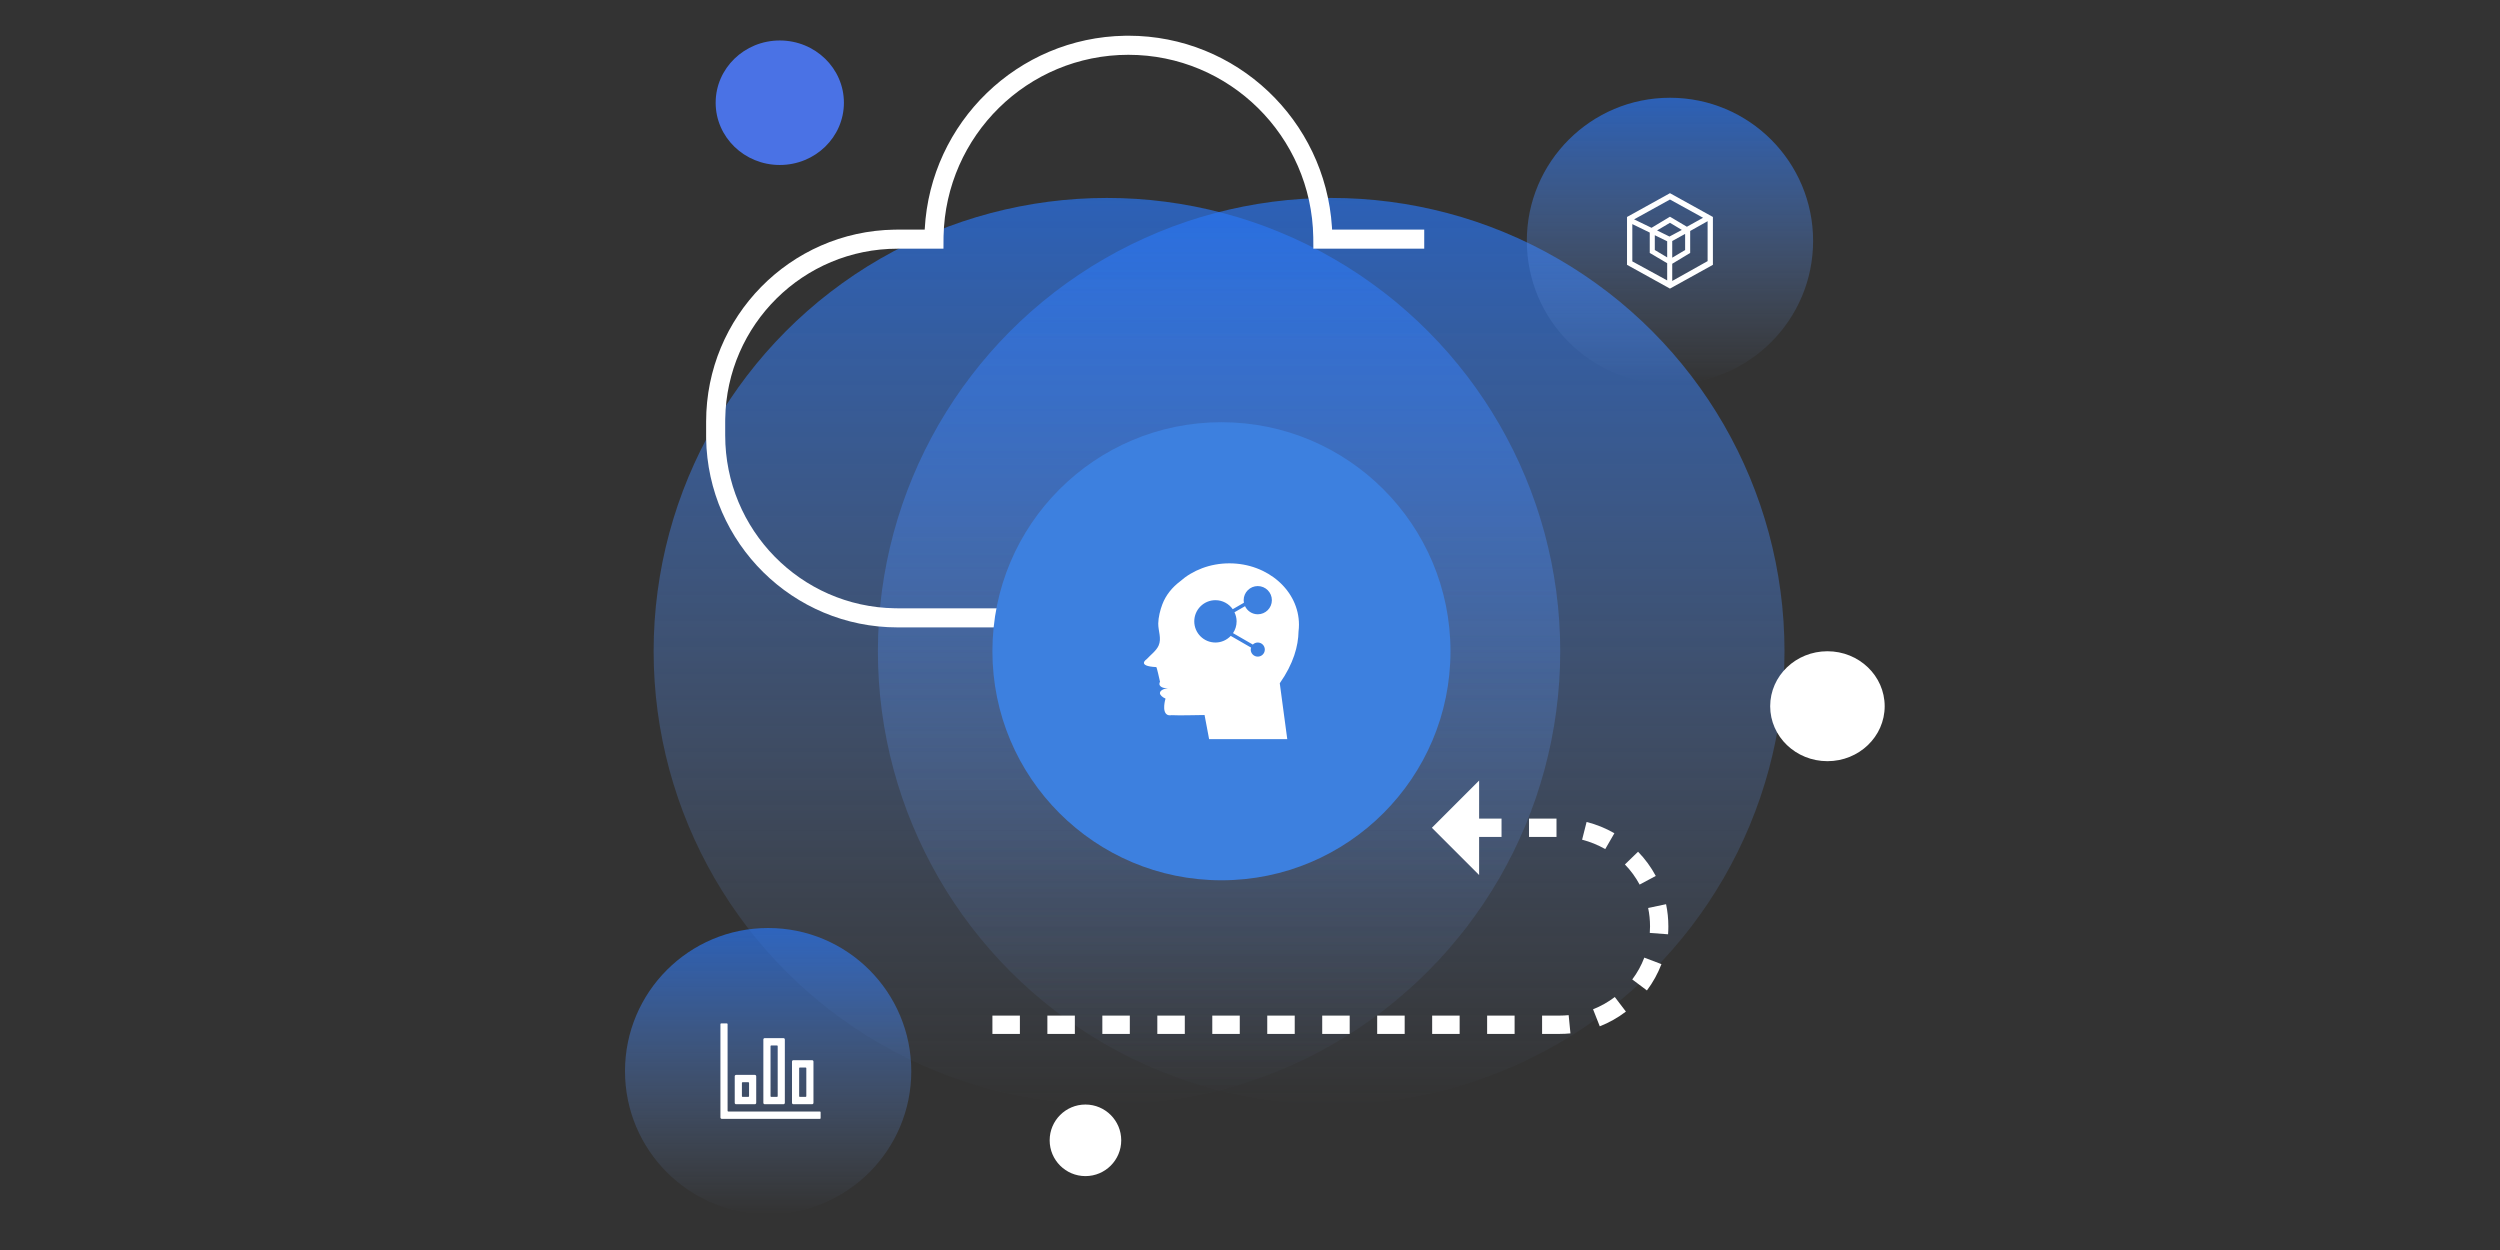 <?xml version="1.0" encoding="UTF-8"?>
<svg width="140px" height="70px" viewBox="0 0 140 70" version="1.1" xmlns="http://www.w3.org/2000/svg" xmlns:xlink="http://www.w3.org/1999/xlink">
    <rect x="0" y="0" width="140" height="70" fill="#333333" stroke="none"/>
    <title>画板</title>
    <defs>
        <linearGradient x1="50%" y1="-46.975%" x2="50%" y2="100%" id="linearGradient-1">
            <stop stop-color="#0061FF" offset="0%"></stop>
            <stop stop-color="#7DA1DF" stop-opacity="0" offset="100%"></stop>
        </linearGradient>
    </defs>
    <g id="页面-1" stroke="none" stroke-width="1" fill="none" fill-rule="evenodd">
        <g id="画板">
            <g id="编组" transform="translate(35, 2)">
                <circle id="椭圆形" fill="url(#linearGradient-1)" cx="26.988" cy="34.47" r="25.385"></circle>
                <circle id="椭圆形备份" fill="url(#linearGradient-1)" cx="39.547" cy="34.47" r="25.385"></circle>
                <path d="M28.19,0 C34.242,0 39.204,4.724 39.589,10.713 L39.597,10.858 L44.757,10.859 L44.757,11.927 L38.548,11.927 L38.543,11.285 C38.451,5.62 33.844,1.069 28.19,1.069 C22.552,1.069 17.962,5.592 17.839,11.225 L17.837,11.396 L17.834,11.927 L15.265,11.927 C9.987,11.927 5.698,16.177 5.613,21.453 L5.611,21.613 L5.611,22.379 C5.611,27.675 9.848,31.978 15.105,32.063 L15.265,32.065 L26.868,32.065 L26.868,33.134 L15.265,33.134 C9.402,33.134 4.639,28.414 4.544,22.557 L4.543,22.379 L4.543,21.613 C4.543,15.733 9.247,10.955 15.087,10.86 L15.265,10.859 L16.783,10.858 L16.785,10.826 C17.108,4.852 21.993,0.099 28.002,0.002 L28.19,0 Z" id="路径" fill="#FFFFFF" fill-rule="nonzero"></path>
                <circle id="椭圆形" fill="#3D80DF" transform="translate(33.401, 34.47) scale(-1, 1) translate(-33.401, -34.47) " cx="33.401" cy="34.47" r="12.826"></circle>
                <g id="智能" transform="translate(28.858, 29.393)" fill="#FFFFFF" fill-rule="nonzero">
                    <path d="M8.884,3.59 C8.884,1.692 7.139,0.154 4.986,0.154 C3.906,0.154 2.928,0.542 2.222,1.168 C1.786,1.499 1.431,1.926 1.231,2.454 C1.112,2.766 1.009,3.185 1.004,3.522 C0.998,3.942 1.204,4.353 1.023,4.762 C0.896,5.048 0.568,5.29 0.357,5.519 C0.357,5.519 -0.234,5.91 0.893,5.964 C0.925,5.965 1.068,6.637 1.104,6.79 C1.081,6.821 1.068,6.854 1.068,6.907 C1.068,7.036 1.231,7.141 1.431,7.141 L1.553,7.141 C1.289,7.177 1.098,7.28 1.098,7.422 C1.098,7.521 1.223,7.65 1.411,7.728 C1.411,7.728 1.18,8.475 1.523,8.639 C1.582,8.665 1.657,8.673 1.754,8.656 C2.241,8.683 3.112,8.648 3.597,8.648 C3.597,8.639 3.852,9.999 3.852,9.999 L8.229,9.999 C8.229,10.006 7.809,6.87 7.809,6.87 C8.579,5.771 8.846,4.787 8.86,3.965 C8.876,3.842 8.884,3.717 8.884,3.59 Z M6.577,3.007 C6.261,3.007 5.99,2.821 5.864,2.553 L5.273,2.894 C5.347,3.049 5.392,3.22 5.392,3.403 C5.392,3.647 5.318,3.873 5.191,4.062 L6.3,4.702 C6.371,4.632 6.469,4.588 6.577,4.588 C6.795,4.588 6.972,4.765 6.972,4.983 C6.972,5.201 6.795,5.378 6.577,5.378 C6.359,5.378 6.182,5.201 6.182,4.983 C6.182,4.945 6.193,4.91 6.204,4.874 L5.064,4.217 C4.848,4.444 4.545,4.588 4.206,4.588 C3.552,4.588 3.021,4.057 3.021,3.403 C3.021,2.748 3.552,2.217 4.206,2.217 C4.607,2.217 4.96,2.418 5.175,2.722 L5.801,2.361 C5.793,2.314 5.787,2.266 5.787,2.217 C5.787,1.781 6.141,1.427 6.577,1.427 C7.013,1.427 7.367,1.781 7.367,2.217 C7.367,2.654 7.013,3.007 6.577,3.007 L6.577,3.007 Z" id="形状"></path>
                </g>
                <circle id="椭圆形备份" fill="url(#linearGradient-1)" cx="58.518" cy="11.49" r="8.016"></circle>
                <g id="模型" transform="translate(56.113, 8.818)" fill="#FFFFFF" fill-rule="nonzero">
                    <path d="M2.405,0 L0,1.332 L0,4.012 L2.405,5.344 L4.81,4.012 L4.81,1.332 L2.405,0 Z M4.258,1.377 L3.353,1.88 L2.405,1.318 L1.372,1.939 L0.396,1.466 L2.405,0.355 L4.258,1.377 Z M1.556,2.354 L2.249,2.694 L2.249,3.597 L1.556,3.183 L1.556,2.354 L1.556,2.354 Z M2.532,2.679 L3.254,2.28 L3.254,3.183 L2.532,3.612 L2.532,2.679 L2.532,2.679 Z M2.377,2.428 L1.683,2.087 L2.405,1.658 L3.07,2.058 L2.377,2.428 Z M0.297,1.732 L1.273,2.206 L1.273,3.346 L2.249,3.923 L2.249,4.885 L0.297,3.819 L0.297,1.732 Z M2.532,4.915 L2.532,3.953 L3.537,3.346 L3.537,2.117 L4.513,1.569 L4.513,3.805 L2.532,4.915 Z" id="形状"></path>
                </g>
                <circle id="椭圆形备份-3" fill="url(#linearGradient-1)" cx="8.016" cy="57.984" r="8.016"></circle>
                <g id="数据" transform="translate(5.344, 55.312)" fill="#FFFFFF" fill-rule="nonzero">
                    <path d="M0.401,4.894 L0.401,0.038 L0.401,0.038 C0.401,0.017 0.384,0 0.363,0 C0.363,0 0.363,0 0.363,0 L0.038,0 L0.038,0 C0.017,0 0,0.017 0,0.038 L0,5.267 C0,5.31 0.034,5.344 0.075,5.344 L5.574,5.344 L5.574,5.344 C5.595,5.344 5.611,5.327 5.611,5.306 L5.611,4.971 L5.611,4.971 C5.611,4.95 5.595,4.933 5.574,4.933 L0.438,4.933 L0.438,4.933 C0.417,4.933 0.401,4.915 0.401,4.894 C0.401,4.894 0.401,4.894 0.401,4.894 L0.401,4.894 Z M1.929,2.882 L0.876,2.882 L0.876,2.882 C0.835,2.882 0.801,2.916 0.801,2.959 L0.801,4.448 C0.801,4.49 0.835,4.525 0.876,4.525 L1.929,4.525 L1.929,4.525 C1.97,4.524 2.004,4.49 2.004,4.448 L2.004,2.959 L2.004,2.959 C2.004,2.917 1.971,2.882 1.93,2.882 C1.93,2.882 1.929,2.882 1.929,2.882 L1.929,2.882 Z M1.566,4.114 L1.24,4.114 L1.24,4.114 C1.219,4.113 1.203,4.096 1.203,4.075 L1.203,3.331 C1.203,3.31 1.219,3.292 1.24,3.292 L1.566,3.292 C1.586,3.292 1.603,3.31 1.603,3.331 L1.603,4.075 C1.603,4.096 1.586,4.113 1.566,4.113 L1.566,4.114 Z M3.532,0.823 L2.479,0.823 L2.479,0.823 C2.438,0.823 2.404,0.857 2.404,0.9 L2.404,4.448 C2.404,4.49 2.438,4.525 2.48,4.525 L3.532,4.525 L3.532,4.525 C3.573,4.524 3.607,4.49 3.607,4.448 L3.607,0.9 L3.607,0.9 C3.607,0.857 3.574,0.823 3.532,0.823 C3.532,0.823 3.532,0.823 3.532,0.823 L3.532,0.823 Z M3.168,4.114 L2.843,4.114 L2.843,4.114 C2.822,4.113 2.806,4.096 2.806,4.075 L2.806,1.272 C2.806,1.251 2.822,1.233 2.843,1.233 L3.169,1.233 C3.19,1.233 3.207,1.251 3.207,1.272 L3.207,4.075 C3.207,4.096 3.189,4.113 3.169,4.113 L3.168,4.114 Z M5.135,2.058 L4.083,2.058 L4.083,2.058 C4.042,2.058 4.008,2.093 4.008,2.135 L4.008,4.448 C4.008,4.49 4.042,4.525 4.083,4.525 L5.135,4.525 L5.135,4.525 C5.177,4.524 5.21,4.49 5.21,4.448 L5.21,2.135 L5.21,2.135 C5.21,2.093 5.177,2.058 5.135,2.058 L5.135,2.058 Z M4.772,4.114 L4.446,4.114 L4.446,4.114 C4.425,4.113 4.409,4.096 4.409,4.075 L4.409,2.507 C4.409,2.486 4.426,2.469 4.446,2.469 L4.772,2.469 C4.793,2.469 4.81,2.486 4.81,2.507 L4.81,4.075 C4.81,4.096 4.793,4.114 4.772,4.114 L4.772,4.114 Z" id="形状"></path>
                </g>
                <path d="M20.575,44.869 L22.114,44.869 L22.114,43.843 L20.575,43.843 L20.575,44.869 Z M23.653,44.869 L25.192,44.869 L25.192,43.843 L23.653,43.843 L23.653,44.869 Z M26.731,44.869 L28.27,44.869 L28.27,43.843 L26.731,43.843 L26.731,44.869 Z M29.81,44.869 L31.349,44.869 L31.349,43.843 L29.81,43.843 L29.81,44.869 Z M32.888,44.869 L34.427,44.869 L34.427,43.843 L32.888,43.843 L32.888,44.869 Z M35.966,44.869 L37.505,44.869 L37.505,43.843 L35.966,43.843 L35.966,44.869 Z M39.044,44.869 L40.583,44.869 L40.583,43.843 L39.044,43.843 L39.044,44.869 Z M42.122,44.869 L43.662,44.869 L43.662,43.843 L42.122,43.843 L42.122,44.869 Z M45.201,44.869 L46.74,44.869 L46.74,43.843 L45.201,43.843 L45.201,44.869 Z M48.279,44.869 L49.818,44.869 L49.818,43.843 L48.279,43.843 L48.279,44.869 Z M51.357,44.869 L52.338,44.869 C52.508,44.869 52.677,44.878 52.845,44.894 L52.945,43.873 C52.744,43.853 52.542,43.843 52.338,43.843 L51.357,43.843 L51.357,44.869 Z M54.211,45.223 C54.648,45.394 55.057,45.626 55.429,45.909 L56.051,45.093 C55.604,44.752 55.112,44.474 54.587,44.268 L54.211,45.223 Z M56.407,46.893 C56.688,47.267 56.916,47.678 57.081,48.115 L58.041,47.751 C57.84,47.224 57.566,46.728 57.228,46.277 L56.407,46.893 Z M57.388,49.499 C57.397,49.62 57.402,49.742 57.402,49.864 C57.402,50.218 57.367,50.56 57.296,50.895 L58.3,51.107 C58.385,50.702 58.428,50.289 58.428,49.864 C58.428,49.715 58.423,49.569 58.412,49.422 L57.388,49.499 Z M56.819,52.205 C56.599,52.616 56.321,52.996 55.995,53.332 L56.731,54.046 C57.124,53.642 57.458,53.185 57.723,52.689 L56.819,52.205 Z M54.893,54.192 C54.488,54.425 54.053,54.602 53.598,54.718 L53.849,55.712 C54.397,55.574 54.92,55.361 55.406,55.08 L54.893,54.192 Z M52.164,54.874 L50.625,54.874 L50.625,55.9 L52.164,55.9 L52.164,54.874 Z M49.086,54.874 L47.547,54.874 L47.547,55.9 L49.086,55.9 L49.086,54.874 Z" id="路径" fill="#FFFFFF" fill-rule="nonzero" transform="translate(39.502, 49.871) scale(1, -1) translate(-39.502, -49.871) "></path>
                <polygon id="路径" fill="#FFFFFF" transform="translate(47.83, 44.356) scale(-1, -1) rotate(45) translate(-47.83, -44.356) " points="45.96 42.486 49.7 42.486 49.7 46.227"></polygon>
                <ellipse id="椭圆形" fill="#FFFFFF" cx="67.336" cy="37.548" rx="3.206" ry="3.078"></ellipse>
                <circle id="椭圆形" fill="#FFFFFF" cx="25.785" cy="61.858" r="2.004"></circle>
                <ellipse id="椭圆形" fill="#4A72E5" cx="8.668" cy="3.753" rx="3.591" ry="3.486"></ellipse>
            </g>
        </g>
    </g>
</svg>